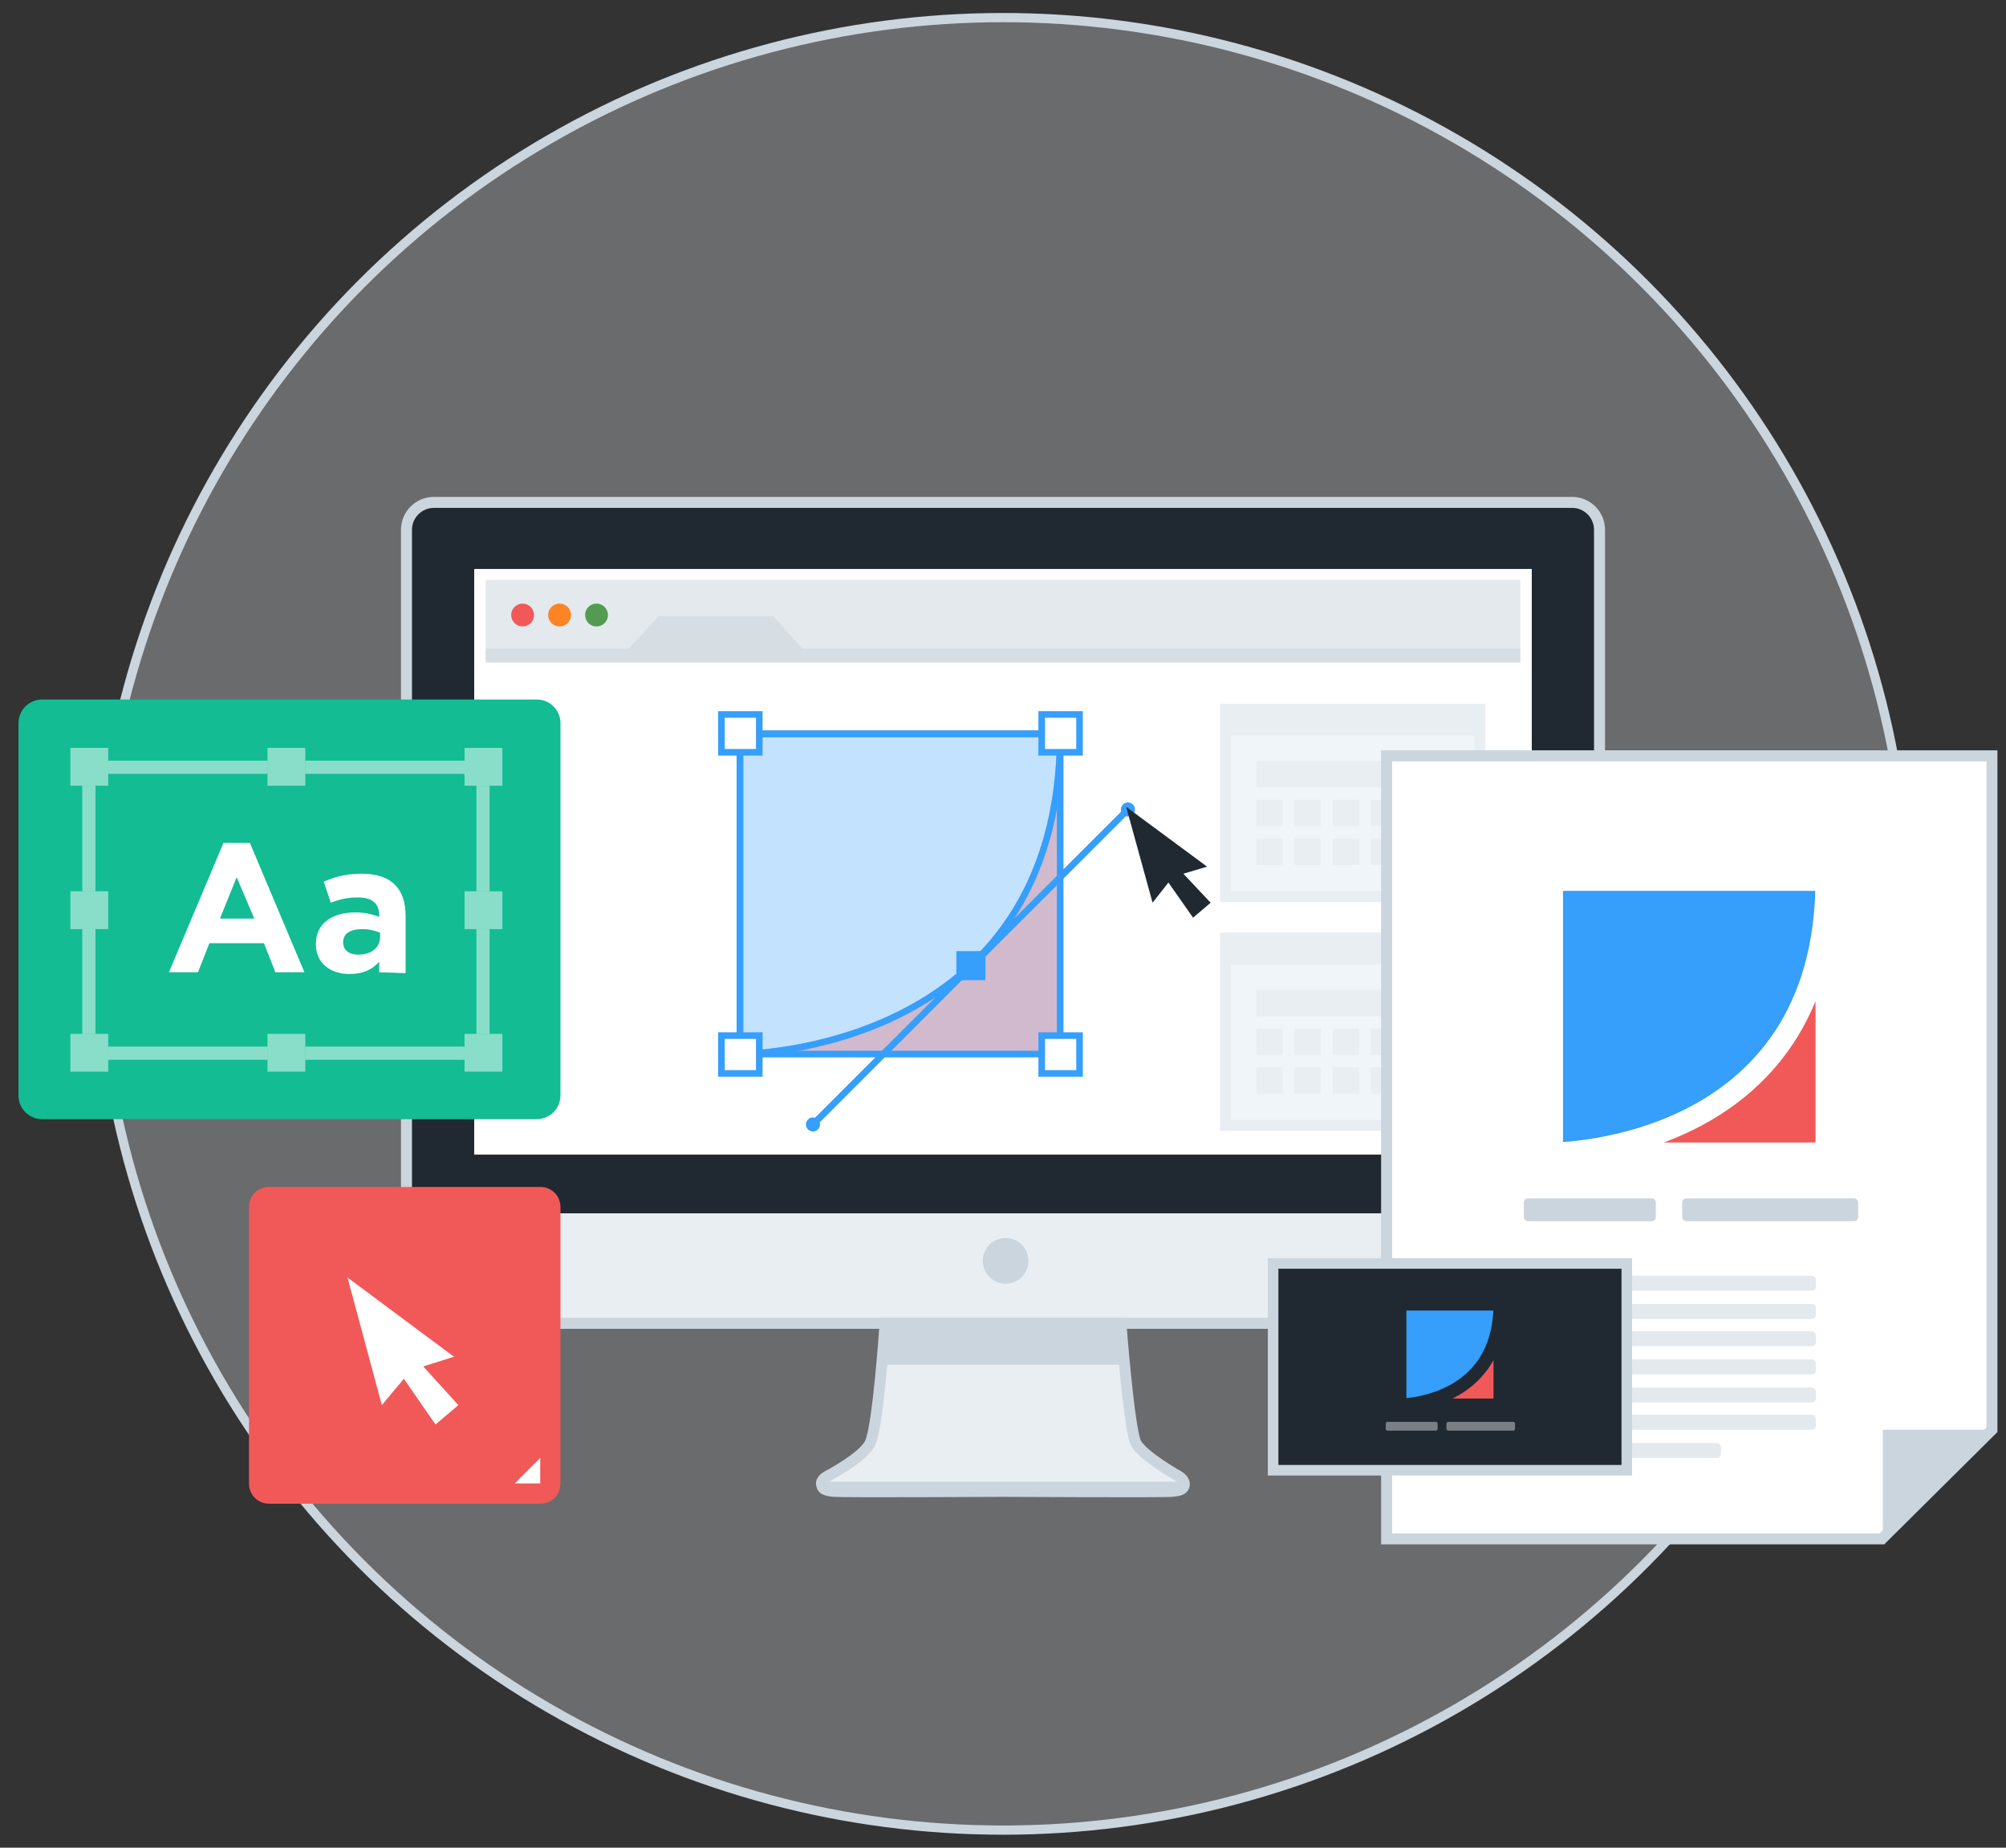 <?xml version="1.0" encoding="utf-8"?>
<!-- Generator: Adobe Illustrator 22.0.1, SVG Export Plug-In . SVG Version: 6.00 Build 0)  -->
<svg version="1.1" id="Layer_2" xmlns="http://www.w3.org/2000/svg" xmlns:xlink="http://www.w3.org/1999/xlink" x="0px" y="0px"
	 viewBox="0 0 228 210" style="enable-background:new 0 0 228 210;" xml:space="preserve">
<rect x="0" y="0" width="228" height="210" fill="#333333" stroke="none"/>
<style type="text/css">
	.st0{opacity:0.3;fill:#E9EEF3;enable-background:new    ;}
	.st1{fill:none;stroke:#CBD5DD;stroke-width:1.048;stroke-miterlimit:10;}
	.st2{fill:#E9EEF3;stroke:#CBD5DD;stroke-miterlimit:10;}
	.st3{fill:#CBD5DD;}
	.st4{fill:none;stroke:#CBD5DD;stroke-width:1.25;stroke-miterlimit:10;}
	.st5{fill:#202932;}
	.st6{fill:#FFFFFF;}
	.st7{fill:#F0F5FA;stroke:#E9EEF3;stroke-width:1.25;stroke-miterlimit:10;}
	.st8{opacity:0.8;fill:#CBD5DD;enable-background:new    ;}
	.st9{opacity:0.5;fill:#CBD5DD;enable-background:new    ;}
	.st10{fill:#F15959;}
	.st11{fill:#FC8424;}
	.st12{fill:#539A53;}
	.st13{fill:#E9EEF3;}
	.st14{opacity:0.3;}
	.st15{fill:#369EFB;}
	.st16{fill:none;stroke:#369EFB;stroke-width:0.75;stroke-miterlimit:10;}
	.st17{fill:#FFFFFF;stroke:#369EFB;stroke-width:0.75;stroke-miterlimit:10;}
	.st18{fill:none;stroke:#369EFB;stroke-width:0.75;stroke-linecap:round;stroke-linejoin:bevel;stroke-miterlimit:10;}
	.st19{fill:#13BC93;}
	.st20{opacity:0.5;fill:none;stroke:#FFFFFF;stroke-width:1.5;stroke-miterlimit:10;enable-background:new    ;}
	.st21{opacity:0.5;fill:#FFFFFF;enable-background:new    ;}
	.st22{fill:#FFFFFF;stroke:#CBD5DD;stroke-width:1.25;stroke-miterlimit:10;}
	.st23{fill:#369EFB;stroke:#FFFFFF;stroke-width:2.5;stroke-miterlimit:10;}
	.st24{fill:#F15959;stroke:#FFFFFF;stroke-width:2.5;stroke-miterlimit:10;}
	.st25{fill:#369EFB;stroke:#202932;stroke-width:1.5;stroke-miterlimit:10;}
	.st26{fill:#F15959;stroke:#202932;stroke-width:1.5;stroke-miterlimit:10;}
	.st27{opacity:0.4;fill:#FFFFFF;enable-background:new    ;}
</style>
<g id="assets">
	<g id="Print_-_Circle_Bg">
		<circle class="st0" cx="114" cy="105" r="103"/>
		<circle class="st1" cx="114" cy="105" r="103"/>
	</g>
	<g id="Print_-_iMac_1_">
		<path class="st2" d="M134,167.8c0,0-4.1-2.3-4.9-3.8c-0.8-1.8-1.7-13.6-1.7-13.6H114h-13.4c0,0-0.8,11.8-1.7,13.6
			c-0.7,1.6-4.9,3.8-4.9,3.8s-0.8,0.4-0.6,1c0.1,0.4,0.3,0.6,1.4,0.7s18.7,0,19.2,0s18.2,0.1,19.2,0c1.1-0.1,1.3-0.3,1.4-0.7
			C134.7,168.2,134,167.8,134,167.8z"/>
		<path class="st3" d="M114,150.4h-13.4c0,0-0.2,2.1-0.4,4.7h27.6c-0.2-2.6-0.4-4.7-0.4-4.7H114z"/>
		<path class="st3" d="M93.5,168.8c0.1,0.4,0.3,0.6,1.4,0.7s18.7,0,19.2,0s18.2,0.1,19.2,0c1.1-0.1,1.3-0.3,1.4-0.7
			c0-0.2,0-0.3-0.1-0.4h-41C93.5,168.5,93.4,168.6,93.5,168.8z"/>
		<path class="st2" d="M181.8,147.3c0,1.7-1.4,3.1-3.1,3.1H49.3c-1.7,0-3.1-1.4-3.1-3.1V60.2c0-1.7,1.4-3.1,3.1-3.1h129.4
			c1.7,0,3.1,1.4,3.1,3.1L181.8,147.3L181.8,147.3z"/>
		<path class="st4" d="M134,167.8c0,0-4.1-2.3-4.9-3.8c-0.8-1.8-1.7-13.6-1.7-13.6H114h-13.4c0,0-0.8,11.8-1.7,13.6
			c-0.7,1.6-4.9,3.8-4.9,3.8s-0.8,0.4-0.6,1c0.1,0.4,0.3,0.6,1.4,0.7s18.7,0,19.2,0s18.2,0.1,19.2,0c1.1-0.1,1.3-0.3,1.4-0.7
			C134.7,168.2,134,167.8,134,167.8z"/>
		<path class="st5" d="M46.2,137.9V60.1c0-1.7,1.4-3.1,3.1-3.1h129.4c1.7,0,3.1,1.4,3.1,3.1v77.8H46.2L46.2,137.9z"/>
		<path class="st4" d="M181.8,147.3c0,1.7-1.4,3.1-3.1,3.1H49.3c-1.7,0-3.1-1.4-3.1-3.1V60.2c0-1.7,1.4-3.1,3.1-3.1h129.4
			c1.7,0,3.1,1.4,3.1,3.1L181.8,147.3L181.8,147.3z"/>
		<rect x="53.9" y="64.7" class="st6" width="120.2" height="66.5"/>
		<circle class="st3" cx="114.3" cy="143.3" r="2.6"/>
		<rect x="139.3" y="80.6" class="st7" width="28.9" height="21.3"/>
		<rect x="53.9" y="66.8" class="st8" width="120.2" height="8.5"/>
		<polygon class="st6" points="174.1,64.7 174.1,73.7 91.2,73.7 87.9,70 74.9,70 71.4,73.7 54,73.7 54,64.7 		"/>
		<polygon class="st9" points="174.1,64.7 174.1,73.7 91.2,73.7 87.9,70 74.9,70 71.4,73.7 54,73.7 54,64.7 		"/>
		<circle class="st10" cx="59.4" cy="69.9" r="1.3"/>
		<circle class="st11" cx="63.6" cy="69.9" r="1.3"/>
		<circle class="st12" cx="67.8" cy="69.9" r="1.3"/>
		<g>
			<path class="st6" d="M172.8,65.9v64H55.2v-64H172.8 M174.1,64.7H53.9v66.5h120.2L174.1,64.7L174.1,64.7z"/>
		</g>
		<rect x="139.3" y="80.6" class="st13" width="28.9" height="3"/>
		<g>
			<g class="st14">
				<rect x="84.1" y="83.4" class="st15" width="36.4" height="36.4"/>
			</g>
			<g class="st14">
				<path class="st10" d="M84.1,119.8h36.4V83.4C120.6,119.8,84.1,119.8,84.1,119.8z"/>
			</g>
			<path class="st16" d="M84.1,119.8c0,0,36.4,0,36.4-36.4H84.1V119.8z"/>
			<rect x="84.1" y="83.4" class="st16" width="36.4" height="36.4"/>
			<rect x="82" y="81.2" class="st17" width="4.3" height="4.3"/>
			<rect x="82" y="117.7" class="st17" width="4.3" height="4.3"/>
			<rect x="118.4" y="81.2" class="st17" width="4.3" height="4.3"/>
			<rect x="108.7" y="108.1" class="st15" width="3.3" height="3.3"/>
			<rect x="118.4" y="117.7" class="st17" width="4.3" height="4.3"/>
			<line class="st18" x1="128.2" y1="92" x2="92.4" y2="127.8"/>
			<circle class="st15" cx="128.2" cy="92" r="0.8"/>
			<circle class="st15" cx="92.4" cy="127.8" r="0.8"/>
		</g>
		<polygon class="st5" points="128,91.7 131,102.6 132.8,100.3 135.6,104.3 137.6,102.6 134.5,99.3 137.2,98.5 		"/>
		<rect x="142.8" y="86.5" class="st13" width="16" height="3"/>
		<rect x="155.8" y="90.9" class="st13" width="3" height="3"/>
		<rect x="151.5" y="90.9" class="st13" width="3" height="3"/>
		<rect x="147.1" y="90.9" class="st13" width="3" height="3"/>
		<rect x="142.8" y="90.9" class="st13" width="3" height="3"/>
		<rect x="155.8" y="95.3" class="st13" width="3" height="3"/>
		<rect x="151.5" y="95.3" class="st13" width="3" height="3"/>
		<rect x="147.1" y="95.3" class="st13" width="3" height="3"/>
		<rect x="142.8" y="95.3" class="st13" width="3" height="3"/>
		<rect x="139.3" y="106.6" class="st7" width="28.9" height="21.3"/>
		<rect x="139.3" y="106.6" class="st13" width="28.9" height="3"/>
		<rect x="142.8" y="112.5" class="st13" width="16" height="3"/>
		<rect x="155.8" y="116.9" class="st13" width="3" height="3"/>
		<rect x="151.5" y="116.9" class="st13" width="3" height="3"/>
		<rect x="147.1" y="116.9" class="st13" width="3" height="3"/>
		<rect x="142.8" y="116.9" class="st13" width="3" height="3"/>
		<rect x="155.8" y="121.3" class="st13" width="3" height="3"/>
		<rect x="151.5" y="121.3" class="st13" width="3" height="3"/>
		<rect x="147.1" y="121.3" class="st13" width="3" height="3"/>
		<rect x="142.8" y="121.3" class="st13" width="3" height="3"/>
	</g>
	<g id="Print_-_Text_1_">
		<g>
			<g>
				<path class="st19" d="M4.8,127.2c-1.5,0-2.7-1.2-2.7-2.7V82.2c0-1.5,1.2-2.7,2.7-2.7H61c1.5,0,2.7,1.2,2.7,2.7v42.3
					c0,1.5-1.2,2.7-2.7,2.7H4.8z"/>
			</g>
			<g>
				<path class="st6" d="M31.3,110.5l-1.3-3.3h-6.2l-1.3,3.3h-3.3l6.2-14.7h3l6.2,14.7H31.3z M26.9,99.7l-1.9,4.7h3.9L26.9,99.7z"/>
				<path class="st6" d="M43.1,110.5v-1.2c-0.8,0.9-1.8,1.4-3.4,1.4c-2.1,0-3.8-1.2-3.8-3.4l0,0c0-2.4,1.9-3.6,4.5-3.6
					c1.1,0,1.9,0.2,2.7,0.5V104c0-1.3-0.8-2-2.4-2c-1.2,0-2.1,0.2-3.1,0.6l-0.8-2.4c1.2-0.5,2.4-0.9,4.3-0.9c3.5,0,5,1.8,5,4.8v6.5
					L43.1,110.5L43.1,110.5z M43.2,106c-0.5-0.2-1.2-0.4-2-0.4c-1.4,0-2.2,0.5-2.2,1.5l0,0c0,0.9,0.7,1.4,1.7,1.4
					c1.5,0,2.5-0.8,2.5-2V106z"/>
			</g>
			<rect x="10.1" y="87.2" class="st20" width="44.8" height="32.5"/>
			<g>
				<rect x="8" y="85" class="st19" width="4.3" height="4.3"/>
				<rect x="52.8" y="85" class="st19" width="4.3" height="4.3"/>
				<rect x="8" y="101.3" class="st19" width="4.3" height="4.3"/>
				<rect x="52.8" y="101.3" class="st19" width="4.3" height="4.3"/>
				<rect x="8" y="117.5" class="st19" width="4.3" height="4.3"/>
				<rect x="30.4" y="85" class="st19" width="4.3" height="4.3"/>
				<rect x="30.4" y="117.5" class="st19" width="4.3" height="4.3"/>
				<rect x="52.8" y="117.5" class="st19" width="4.3" height="4.3"/>
			</g>
			<g>
				<rect x="8" y="85" class="st21" width="4.3" height="4.3"/>
				<rect x="52.8" y="85" class="st21" width="4.3" height="4.3"/>
				<rect x="8" y="101.3" class="st21" width="4.3" height="4.3"/>
				<rect x="52.8" y="101.3" class="st21" width="4.3" height="4.3"/>
				<rect x="8" y="117.5" class="st21" width="4.3" height="4.3"/>
				<rect x="30.4" y="85" class="st21" width="4.3" height="4.3"/>
				<rect x="30.4" y="117.5" class="st21" width="4.3" height="4.3"/>
				<rect x="52.8" y="117.5" class="st21" width="4.3" height="4.3"/>
			</g>
		</g>
	</g>
	<g id="Print_-_Letterhead_1_">
		<polygon class="st22" points="226.4,162.5 226.4,85.9 157.6,85.9 157.6,174.9 213.9,174.9 		"/>
		<polygon class="st3" points="214,162.5 214,174.9 226.4,162.5 		"/>
		<rect x="176.4" y="100" class="st23" width="31.2" height="31.2"/>
		<path class="st24" d="M176.4,131.1h31.2V99.9C207.6,131.2,176.4,131.1,176.4,131.1z"/>
		<path class="st3" d="M188.2,138.3c0,0.3-0.2,0.5-0.5,0.5h-14c-0.3,0-0.5-0.2-0.5-0.5v-1.6c0-0.3,0.2-0.5,0.5-0.5h14
			c0.3,0,0.5,0.2,0.5,0.5V138.3z"/>
		<path class="st9" d="M206.4,146.2c0,0.3-0.2,0.5-0.5,0.5h-32.2c-0.3,0-0.5-0.2-0.5-0.5v-0.7c0-0.3,0.2-0.5,0.5-0.5h32.2
			c0.3,0,0.5,0.2,0.5,0.5V146.2z"/>
		<path class="st9" d="M206.4,149.4c0,0.3-0.2,0.5-0.5,0.5h-32.2c-0.3,0-0.5-0.2-0.5-0.5v-0.7c0-0.3,0.2-0.5,0.5-0.5h32.2
			c0.3,0,0.5,0.2,0.5,0.5V149.4z"/>
		<path class="st9" d="M206.4,152.5c0,0.3-0.2,0.5-0.5,0.5h-32.2c-0.3,0-0.5-0.2-0.5-0.5v-0.7c0-0.3,0.2-0.5,0.5-0.5h32.2
			c0.3,0,0.5,0.2,0.5,0.5V152.5z"/>
		<path class="st9" d="M206.4,155.7c0,0.3-0.2,0.5-0.5,0.5h-32.2c-0.3,0-0.5-0.2-0.5-0.5V155c0-0.3,0.2-0.5,0.5-0.5h32.2
			c0.3,0,0.5,0.2,0.5,0.5V155.7z"/>
		<path class="st9" d="M206.4,158.9c0,0.3-0.2,0.5-0.5,0.5h-32.2c-0.3,0-0.5-0.2-0.5-0.5v-0.7c0-0.3,0.2-0.5,0.5-0.5h32.2
			c0.3,0,0.5,0.2,0.5,0.5V158.9z"/>
		<path class="st9" d="M206.4,162c0,0.3-0.2,0.5-0.5,0.5h-32.2c-0.3,0-0.5-0.2-0.5-0.5v-0.7c0-0.3,0.2-0.5,0.5-0.5h32.2
			c0.3,0,0.5,0.2,0.5,0.5V162z"/>
		<path class="st9" d="M195.6,165.2c0,0.3-0.2,0.5-0.5,0.5h-21.4c-0.3,0-0.5-0.2-0.5-0.5v-0.7c0-0.3,0.2-0.5,0.5-0.5h21.4
			c0.3,0,0.5,0.2,0.5,0.5V165.2z"/>
		<path class="st3" d="M211.2,138.3c0,0.3-0.2,0.5-0.5,0.5h-19c-0.3,0-0.5-0.2-0.5-0.5v-1.6c0-0.3,0.2-0.5,0.5-0.5h19
			c0.3,0,0.5,0.2,0.5,0.5V138.3z"/>
	</g>
	<g id="Print_-_Business_Card_1_">
		<g>
			<rect x="144.6" y="143.6" class="st5" width="40.3" height="23.5"/>
			<g>
				<path class="st3" d="M184.3,144.2v22.3h-39v-22.3H184.3 M185.5,143h-1.2h-39h-1.2v1.2v22.3v1.2h1.2h39h1.2v-1.2v-22.3V143
					L185.5,143z"/>
			</g>
		</g>
		<rect x="159.1" y="148.2" class="st25" width="11.5" height="11.5"/>
		<path class="st26" d="M159.1,159.7h11.4v-11.5C170.5,159.7,159.1,159.7,159.1,159.7z"/>
		<path class="st27" d="M163.4,162.4c0,0.1-0.1,0.2-0.2,0.2h-5.5c-0.1,0-0.2-0.1-0.2-0.2v-0.6c0-0.1,0.1-0.2,0.2-0.2h5.5
			c0.1,0,0.2,0.1,0.2,0.2V162.4z"/>
		<path class="st27" d="M172.2,162.4c0,0.1-0.1,0.2-0.2,0.2h-7.4c-0.1,0-0.2-0.1-0.2-0.2v-0.6c0-0.1,0.1-0.2,0.2-0.2h7.4
			c0.1,0,0.2,0.1,0.2,0.2V162.4z"/>
	</g>
	<g id="Print_-_Arrow_1_">
		<g>
			<path class="st10" d="M30.6,170.9c-1.3,0-2.3-1-2.3-2.3v-31.4c0-1.3,1-2.3,2.3-2.3h30.8c1.3,0,2.3,1,2.3,2.3v31.4
				c0,1.3-1,2.3-2.3,2.3H30.6L30.6,170.9z"/>
		</g>
		<polygon class="st6" points="39.5,145.2 43.4,159.7 45.9,156.7 49.5,161.9 52.1,159.7 48.1,155.3 51.6,154.2 		"/>
		<polygon class="st6" points="61.4,165.7 58.5,168.6 61.4,168.6 		"/>
	</g>
</g>
<g id="Print_-_Arrow">
</g>
</svg>
